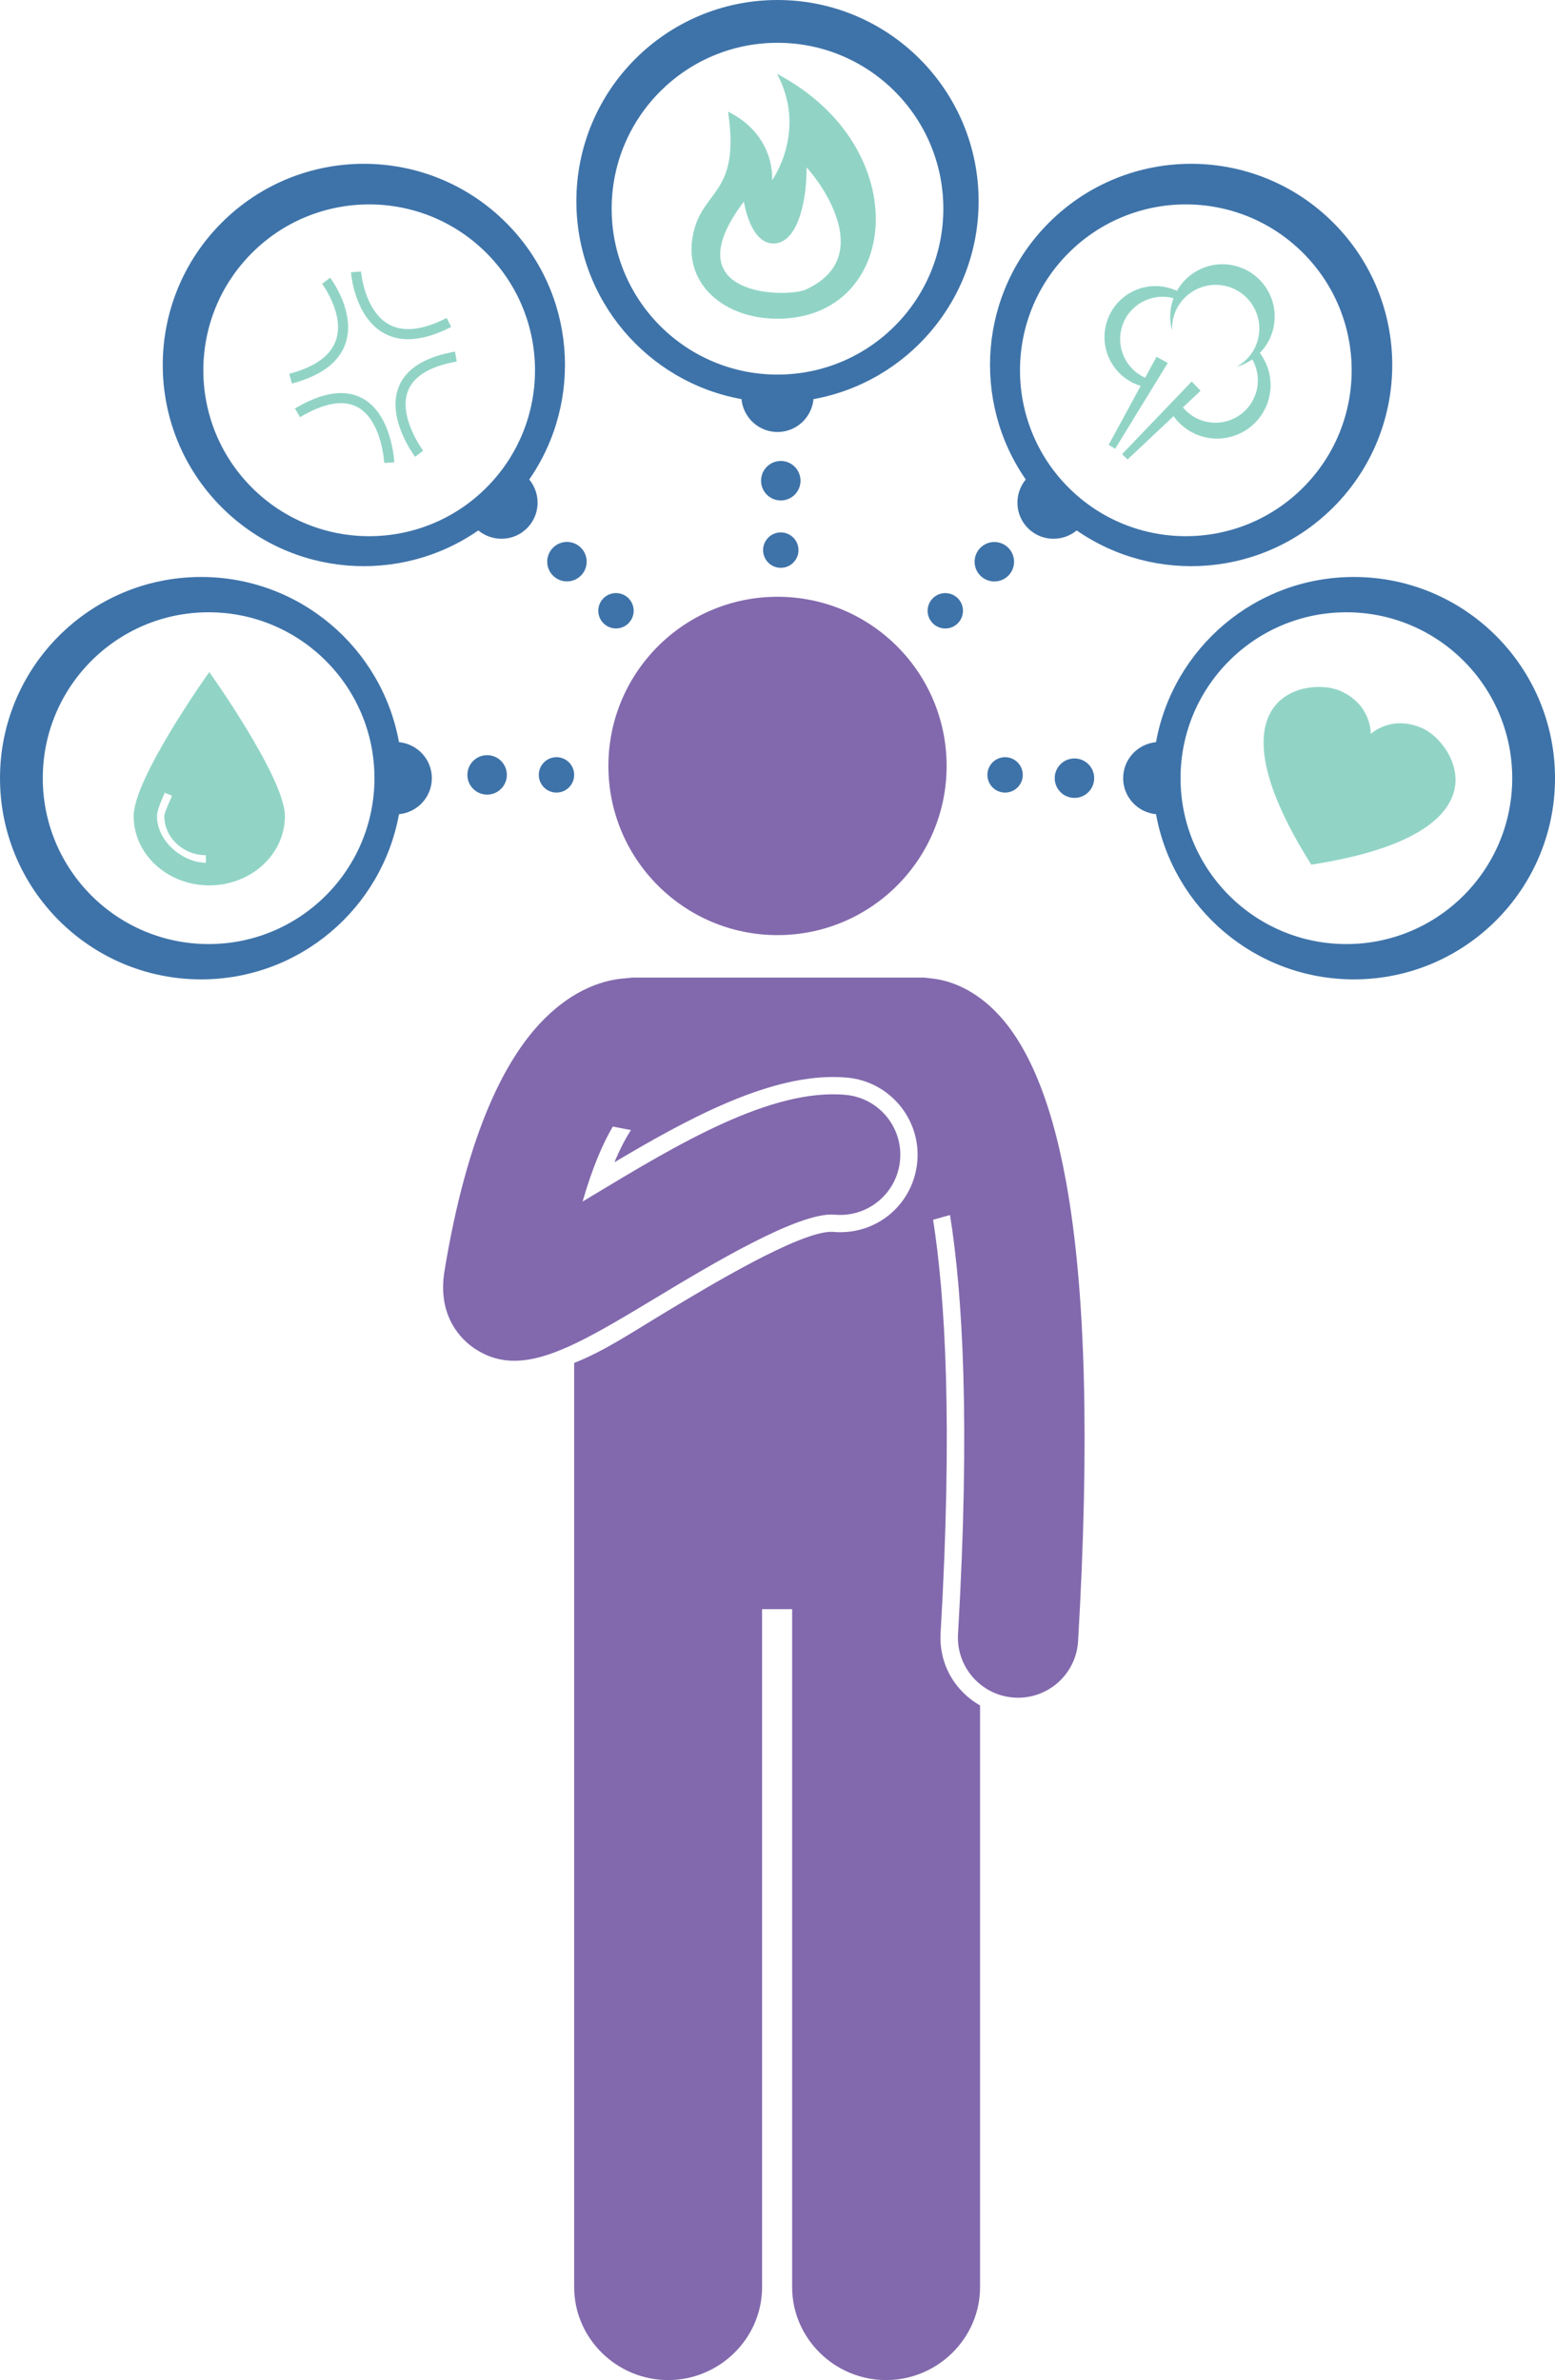 <svg width="206.89" height="316.554" xmlns="http://www.w3.org/2000/svg">

 <g>
  <title>background</title>
  <rect fill="none" id="canvas_background" height="402" width="582" y="-1" x="-1"/>
 </g>
 <g>
  <title>Layer 1</title>
  <circle fill="#3e73a9" id="svg_2" r="2.625" cy="63.936" cx="103.882"/>
  <circle fill="#3e73a9" id="svg_3" r="2.354" cy="73.165" cx="103.882"/>
  <path fill="#8269ad" id="svg_4" d="m130.393,304.19l0,-77.374c-1,-0.559 -1.894,-1.283 -2.687,-2.174c-1.828,-2.056 -2.722,-4.7 -2.561,-7.447c1.627,-27.81 0.608,-44.755 -0.998,-54.964l2.25,-0.634c1.681,10.499 2.706,27.701 1.066,55.733c-0.258,4.411 3.11,8.196 7.521,8.454c0.159,0.009 0.318,0.014 0.475,0.014c4.205,0 7.731,-3.281 7.979,-7.533c1.542,-26.365 1.024,-46.614 -1.588,-61.036c-2.085,-11.513 -5.502,-19.317 -10.278,-23.531c-2.926,-2.582 -5.79,-3.407 -7.85,-3.587c-0.315,-0.039 -0.634,-0.09 -0.959,-0.09l-38.635,0c-0.133,0 -0.263,0.037 -0.394,0.044c-0.099,0.003 -0.206,0.022 -0.311,0.028c-0.031,0.003 -0.063,0.008 -0.094,0.012c-2.67,0.157 -6.922,1.247 -11.277,5.788c-2.572,2.682 -4.841,6.284 -6.8,10.768c-2.588,5.925 -4.634,13.397 -6.111,22.368c-1.018,6.177 2.409,9.244 3.93,10.275c1.708,1.159 3.47,1.679 5.365,1.679c4.93,0 10.768,-3.516 18.948,-8.441c7.093,-4.271 18.97,-11.43 23.676,-10.99c4.403,0.404 8.292,-2.843 8.692,-7.243c0.4,-4.4 -2.843,-8.291 -7.243,-8.692c-9.93,-0.903 -22.387,6.599 -33.378,13.217c-0.518,0.312 -1.061,0.639 -1.617,0.972c1.369,-4.755 2.795,-7.898 4.022,-9.974l2.411,0.469c-0.641,0.986 -1.397,2.368 -2.198,4.281c9.607,-5.709 20.026,-11.34 29.086,-11.34c0.638,0 1.271,0.028 1.882,0.083c5.656,0.515 9.839,5.535 9.325,11.19c-0.486,5.341 -4.889,9.368 -10.243,9.369l0.001,0c-0.314,0 -0.63,-0.014 -0.949,-0.043c-0.075,-0.007 -0.149,-0.01 -0.226,-0.01c-4.321,0 -16.278,7.199 -22.023,10.659c-4.693,2.825 -8.209,5.209 -12.209,6.78l0,5.981l0,18.939l0,98c0,6.83 5.673,12.363 12.499,12.363c6.828,0 12.501,-5.533 12.501,-12.363l0,-90.169l4,0l0,90.169c0,6.83 5.673,12.363 12.499,12.363c6.828,0.001 12.501,-5.532 12.501,-12.363z"/>
  <circle fill="#8269ad" id="svg_5" r="22.5" cy="101.871" cx="103.446"/>
  <path fill="#3e73a9" id="svg_6" d="m103.445,0c-14.779,0 -26.76,11.981 -26.76,26.76c0,13.142 9.477,24.064 21.967,26.324c0.238,2.45 2.28,4.373 4.792,4.373s4.554,-1.922 4.792,-4.372c12.491,-2.26 21.968,-13.181 21.968,-26.324c0.002,-14.78 -11.979,-26.761 -26.759,-26.761zm0,49.82c-12.186,0 -22.064,-9.878 -22.064,-22.064s9.879,-22.064 22.064,-22.064c12.186,0 22.064,9.878 22.064,22.064s-9.878,22.064 -22.064,22.064z"/>
  <path fill="#91d4c6" id="svg_7" d="m103.379,9.819c4.082,7.603 -0.657,14.159 -0.657,14.159s0.583,-5.917 -5.857,-9.132c1.695,11.342 -3.626,10.222 -4.727,16.715c-1.071,6.315 4.259,10.773 11.151,10.83c16.404,0.135 18.808,-22.705 0.09,-32.572zm3.781,28.708c-2.433,1.092 -17.854,1.034 -8.187,-11.716c0,0 0.847,5.838 4.15,5.565c3.303,-0.273 4.257,-6.562 4.184,-10.116c1.981,2.119 9.249,12.051 -0.147,16.267z"/>
  <path fill="#3e73a9" id="svg_8" d="m70.416,63.771c7.235,-10.43 6.213,-24.854 -3.08,-34.148c-10.451,-10.451 -27.394,-10.451 -37.845,0c-10.451,10.451 -10.451,27.394 0,37.845c9.293,9.293 23.717,10.315 34.147,3.08c1.901,1.564 4.704,1.48 6.481,-0.297c1.777,-1.776 1.861,-4.579 0.297,-6.48zm-36.9,1.08c-8.617,-8.617 -8.617,-22.587 0,-31.203c8.617,-8.617 22.587,-8.617 31.203,0c8.617,8.617 8.617,22.587 0,31.203c-8.616,8.617 -22.586,8.617 -31.203,0z"/>
  <ellipse fill="#3e73a9" id="svg_9" transform="matrix(0.707, -0.707, 0.707, 0.707, -31.164, 75.048)" ry="2.625" rx="2.625" cy="75.142" cx="75.629"/>
  <ellipse fill="#3e73a9" id="svg_10" transform="matrix(0.707, -0.707, 0.707, 0.707, -33.867, 81.576)" ry="2.354" rx="2.354" cy="81.668" cx="82.155"/>
  <path fill="#3e73a9" id="svg_11" d="m57.456,103.498c0,-2.513 -1.922,-4.554 -4.372,-4.792c-2.26,-12.491 -13.181,-21.968 -26.324,-21.968c-14.779,0 -26.76,11.981 -26.76,26.76s11.981,26.76 26.76,26.76c13.142,0 24.064,-9.477 26.324,-21.967c2.45,-0.239 4.372,-2.28 4.372,-4.793zm-29.7,22.064c-12.186,0 -22.064,-9.878 -22.064,-22.064s9.878,-22.064 22.064,-22.064s22.064,9.878 22.064,22.064s-9.879,22.064 -22.064,22.064z"/>
  <circle fill="#3e73a9" id="svg_12" r="2.625" cy="103.061" cx="64.81"/>
  <circle fill="#3e73a9" id="svg_13" r="2.354" cy="103.061" cx="74.039"/>
  <ellipse fill="#3e73a9" id="svg_14" transform="matrix(0.707, -0.707, 0.707, 0.707, -14.507, 115.263)" ry="2.625" rx="2.625" cy="75.142" cx="132.499"/>
  <ellipse fill="#3e73a9" id="svg_15" transform="matrix(0.707, -0.707, 0.707, 0.707, -21.033, 112.56)" ry="2.354" rx="2.354" cy="81.668" cx="125.973"/>
  <path fill="#3e73a9" id="svg_16" d="m177.399,67.468c10.451,-10.451 10.451,-27.394 0,-37.845c-10.451,-10.451 -27.394,-10.451 -37.845,0c-9.293,9.293 -10.315,23.717 -3.08,34.148c-1.564,1.901 -1.48,4.704 0.297,6.481c1.777,1.777 4.58,1.861 6.481,0.297c10.43,7.234 24.854,6.212 34.147,-3.081zm-35.228,-2.617c-8.617,-8.617 -8.617,-22.587 0,-31.203c8.617,-8.617 22.587,-8.617 31.203,0c8.617,8.617 8.617,22.587 0,31.203c-8.616,8.617 -22.587,8.617 -31.203,0z"/>
  <circle fill="#3e73a9" id="svg_17" r="2.625" cy="103.498" cx="142.954"/>
  <circle fill="#3e73a9" id="svg_18" r="2.354" cy="103.061" cx="133.725"/>
  <path fill="#3e73a9" id="svg_19" d="m180.13,76.738c-13.143,0 -24.064,9.477 -26.324,21.968c-2.45,0.238 -4.372,2.28 -4.372,4.792s1.922,4.554 4.373,4.793c2.26,12.491 13.181,21.967 26.324,21.967c14.779,0 26.76,-11.981 26.76,-26.76s-11.982,-26.76 -26.761,-26.76zm-0.995,48.824c-12.186,0 -22.064,-9.878 -22.064,-22.064s9.878,-22.064 22.064,-22.064s22.064,9.878 22.064,22.064s-9.879,22.064 -22.064,22.064z"/>
  <path fill="#91d4c6" id="svg_20" d="m189.314,96.887c-4.186,-1.903 -6.938,0.73 -6.938,0.73s0.176,-3.806 -4.007,-5.709c-4.188,-1.906 -18.356,0.198 -3.903,23.093c26.755,-4.148 19.032,-16.211 14.848,-18.114z"/>
  <path fill="#91d4c6" id="svg_21" d="m164.877,35.513c-3.219,-1.093 -6.678,0.311 -8.286,3.17c-0.219,-0.102 -0.445,-0.194 -0.679,-0.273c-3.547,-1.204 -7.397,0.696 -8.601,4.242c-1.203,3.547 0.696,7.398 4.243,8.601c0.072,0.025 0.145,0.04 0.218,0.062l-4.269,7.848l0.867,0.531l6.996,-11.42l-1.492,-0.821l-1.518,2.79c-2.62,-1.177 -3.966,-4.175 -3.024,-6.95c0.962,-2.834 3.957,-4.396 6.806,-3.625c-0.024,0.065 -0.054,0.127 -0.077,0.194c-0.467,1.377 -0.477,2.797 -0.113,4.099c-0.033,-0.704 0.058,-1.426 0.298,-2.133c1.03,-3.037 4.327,-4.664 7.364,-3.634c3.037,1.031 4.663,4.328 3.633,7.365c-0.489,1.44 -1.491,2.558 -2.73,3.231c0.75,-0.21 1.458,-0.55 2.097,-0.994c0.77,1.352 0.985,3.011 0.446,4.6c-1,2.948 -4.201,4.527 -7.149,3.527c-1.024,-0.348 -1.878,-0.965 -2.521,-1.741l2.347,-2.209l-1.174,-1.235l-9.27,9.667l0.735,0.704l6.118,-5.757c0.837,1.173 2.031,2.107 3.499,2.606c3.724,1.263 7.767,-0.731 9.031,-4.455c0.785,-2.313 0.311,-4.747 -1.051,-6.564c0.7,-0.719 1.261,-1.595 1.605,-2.609c1.233,-3.637 -0.714,-7.584 -4.349,-8.817z"/>
  <path fill="#91d4c6" id="svg_22" d="m45.959,45.703c1.427,-4.129 -1.893,-8.578 -2.035,-8.766l-1.07,0.811c0.03,0.04 3.031,4.058 1.836,7.516c-0.711,2.057 -2.797,3.554 -6.201,4.448l0.341,1.299c3.864,-1.014 6.263,-2.801 7.129,-5.308z"/>
  <path fill="#91d4c6" id="svg_23" d="m51.063,44.305c0.968,0.542 2.051,0.812 3.244,0.812c1.695,0 3.611,-0.546 5.73,-1.637l-0.615,-1.194c-3.184,1.639 -5.774,1.923 -7.699,0.85c-3.249,-1.814 -3.684,-6.974 -3.688,-7.026l-1.339,0.102c0.018,0.24 0.488,5.923 4.367,8.093z"/>
  <path fill="#91d4c6" id="svg_24" d="m60.769,48.086l-0.232,-1.323c-4.021,0.708 -6.543,2.294 -7.497,4.714c-1.632,4.144 2.032,9.072 2.189,9.28l1.072,-0.809c-0.034,-0.045 -3.369,-4.54 -2.01,-7.982c0.771,-1.953 2.951,-3.259 6.478,-3.88z"/>
  <path fill="#91d4c6" id="svg_25" d="m48.2,52.965c-2.32,-1.251 -5.335,-0.792 -8.959,1.361l0.686,1.155c3.19,-1.896 5.757,-2.345 7.633,-1.336c3.251,1.749 3.555,7.365 3.558,7.421l1.342,-0.062c-0.013,-0.261 -0.34,-6.426 -4.26,-8.539z"/>
  <path fill="#91d4c6" id="svg_26" d="m17.783,108.542c0,5.089 4.505,9.214 10.062,9.214c5.557,0 10.062,-4.125 10.062,-9.214s-10.062,-19.16 -10.062,-19.16s-10.062,14.071 -10.062,19.16zm9.61,6.203c-3,0 -6.502,-2.782 -6.502,-6.203c0,-0.672 0.412,-1.686 1.025,-3.101l0.974,0.398c-0.687,1.58 -1.028,2.342 -1.028,2.702c0,2.869 2.531,5.203 5.531,5.203l0,1.001z"/>
 </g>
</svg>
